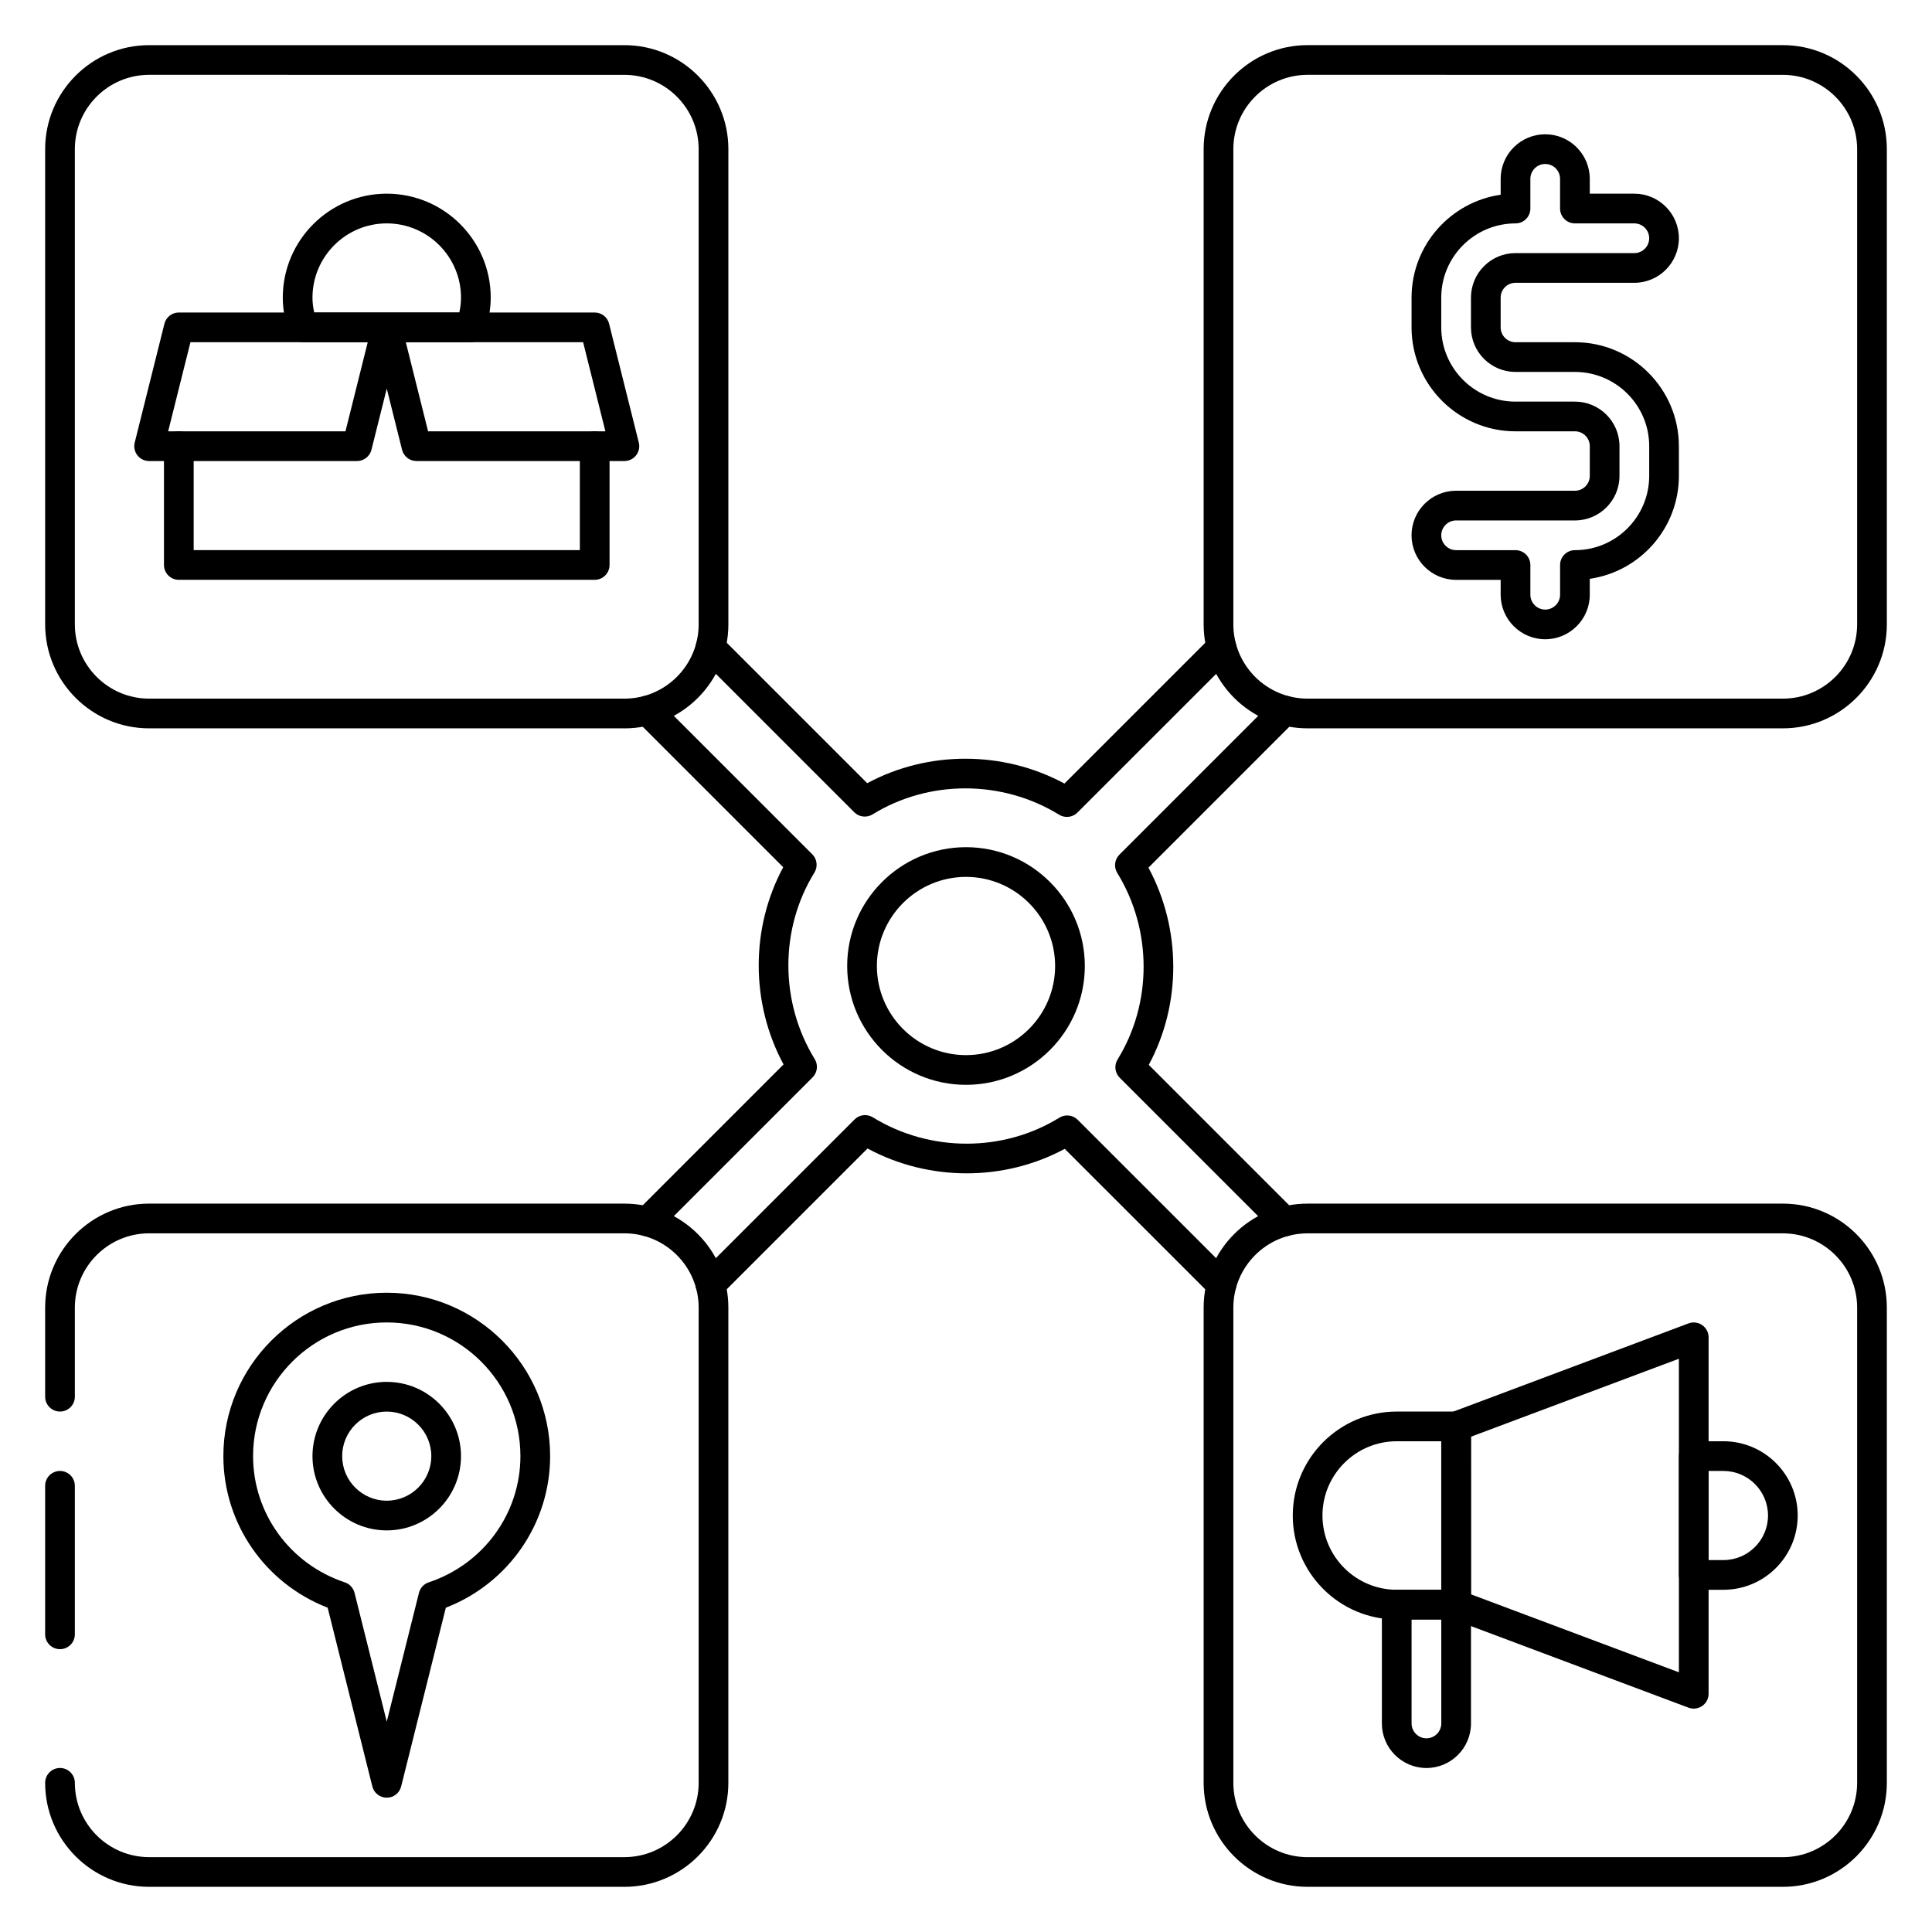 <?xml version="1.0" encoding="UTF-8"?>
<!-- Uploaded to: ICON Repo, www.iconrepo.com, Generator: ICON Repo Mixer Tools -->
<svg fill="#000000" width="800px" height="800px" version="1.1" viewBox="144 144 512 512" xmlns="http://www.w3.org/2000/svg">
 <g>
  <path d="m553.5 313.41c-6.512 0-11.809-5.297-11.809-11.809v-3.934h-11.809c-6.512 0-11.809-5.297-11.809-11.809s5.297-11.809 11.809-11.809h31.504c2.156 0 3.922-1.766 3.922-3.922v-7.902c0-2.156-1.766-3.922-3.922-3.922h-15.758c-15.191 0-27.551-12.359-27.551-27.551v-7.871c0-13.855 10.281-25.355 23.617-27.277l-0.004-4.211c0-6.512 5.297-11.809 11.809-11.809 6.508 0 11.809 5.297 11.809 11.809v3.934h11.809c6.508 0 11.805 5.301 11.805 11.809 0 6.512-5.297 11.809-11.809 11.809h-31.504c-2.156 0-3.918 1.766-3.918 3.922v7.902c0 2.156 1.762 3.922 3.918 3.922h15.762c15.191 0 27.551 12.359 27.551 27.551v7.871c0 13.855-10.281 25.355-23.617 27.277l0.004 4.211c0 6.512-5.301 11.809-11.809 11.809zm-23.617-31.488c-2.172 0-3.938 1.77-3.938 3.938 0 2.164 1.762 3.938 3.938 3.938h15.742c2.172 0 3.938 1.762 3.938 3.938v7.871c0 2.164 1.762 3.938 3.938 3.938 2.172 0 3.938-1.77 3.938-3.938v-7.871c0-2.172 1.762-3.938 3.938-3.938 10.848 0 19.68-8.824 19.68-19.68v-7.871c0-10.855-8.832-19.68-19.68-19.68h-15.762c-6.504-0.004-11.793-5.293-11.793-11.797v-7.902c0-6.504 5.289-11.793 11.789-11.793h31.504c2.176 0 3.938-1.773 3.938-3.938 0-2.164-1.762-3.934-3.938-3.934h-15.742c-2.172 0-3.938-1.766-3.938-3.938v-7.871c0-2.164-1.762-3.938-3.934-3.938s-3.938 1.773-3.938 3.938v7.871c0 2.172-1.762 3.938-3.934 3.938-10.848 0-19.684 8.824-19.684 19.68v7.871c0 10.855 8.832 19.68 19.68 19.68h15.762c6.504 0 11.793 5.289 11.793 11.793v7.902c0 6.504-5.289 11.793-11.793 11.793z"/>
  <path d="m301.6 297.66h-110.21c-2.172 0-3.938-1.766-3.938-3.938v-31.488c0-2.172 1.766-3.938 3.938-3.938s3.934 1.766 3.934 3.938v27.551h102.34v-27.551c0-2.172 1.762-3.938 3.938-3.938 2.172 0 3.938 1.762 3.938 3.938v31.488c0 2.172-1.766 3.938-3.938 3.938z"/>
  <path d="m309.47 266.18h-55.105c-1.801 0-3.379-1.227-3.816-2.984l-4.055-16.215-4.055 16.215c-0.438 1.754-2.012 2.984-3.816 2.984h-55.105c-1.211 0-2.356-0.559-3.102-1.512-0.746-0.953-1.008-2.195-0.715-3.379l7.871-31.488c0.441-1.754 2.016-2.984 3.82-2.984h110.21c1.801 0 3.379 1.227 3.816 2.984l7.871 31.488c0.301 1.172 0.031 2.426-0.715 3.379-0.746 0.949-1.887 1.512-3.102 1.512zm-52.023-7.875h46.988l-5.902-23.617h-46.988zm-68.883 0h46.988l5.902-23.617-46.984 0.004z"/>
  <path d="m268.66 234.69h-44.332c-1.668 0-3.156-1.055-3.707-2.621-1.137-3.176-1.68-6.18-1.68-9.188 0-15.195 12.359-27.555 27.551-27.555 15.195 0 27.555 12.359 27.555 27.555 0 3.008-0.543 6.016-1.668 9.188-0.562 1.566-2.047 2.621-3.719 2.621zm-41.391-7.875h38.453c0.301-1.352 0.453-2.652 0.453-3.934 0-10.855-8.836-19.68-19.684-19.68-10.848 0-19.68 8.824-19.68 19.68 0 1.281 0.152 2.582 0.457 3.934z"/>
  <path d="m246.49 549.57c-10.848 0-19.68-8.824-19.68-19.68s8.832-19.68 19.68-19.68c10.848 0 19.68 8.824 19.68 19.68 0.004 10.855-8.832 19.68-19.68 19.68zm0-31.488c-6.512 0-11.809 5.297-11.809 11.809s5.297 11.809 11.809 11.809c6.512 0 11.809-5.297 11.809-11.809s-5.297-11.809-11.809-11.809z"/>
  <path d="m246.49 620.41c-1.801 0-3.379-1.227-3.816-2.984l-11.84-47.367c-16.625-6.453-27.637-22.328-27.637-40.176 0-23.867 19.422-43.297 43.297-43.297s43.297 19.43 43.297 43.297c0 17.848-11.012 33.723-27.641 40.18l-11.84 47.367c-0.441 1.754-2.016 2.981-3.82 2.981zm0-125.95c-19.527 0-35.422 15.895-35.422 35.426 0 15.176 9.77 28.621 24.316 33.457 1.281 0.426 2.25 1.48 2.574 2.785l8.535 34.125 8.535-34.125c0.332-1.309 1.301-2.363 2.574-2.785 14.543-4.836 24.312-18.281 24.312-33.457 0-19.531-15.895-35.426-35.426-35.426z"/>
  <path d="m592.86 596.8c-0.465 0-0.938-0.086-1.387-0.25l-62.977-23.617c-1.535-0.578-2.551-2.051-2.551-3.688v-47.23c0-1.637 1.016-3.109 2.551-3.684l62.977-23.617c1.211-0.457 2.566-0.285 3.621 0.449 1.062 0.738 1.703 1.945 1.703 3.234v94.465c0 1.289-0.637 2.496-1.691 3.234-0.672 0.465-1.453 0.703-2.246 0.703zm-59.039-30.285 55.105 20.664-0.004-83.098-55.105 20.664z"/>
  <path d="m529.89 573.18h-15.742c-15.191 0-27.551-12.359-27.551-27.551 0-15.191 12.359-27.551 27.551-27.551h15.742c2.172 0 3.938 1.762 3.938 3.938v47.23c0 2.168-1.766 3.934-3.938 3.934zm-15.742-47.234c-10.848 0-19.68 8.824-19.68 19.68 0 10.855 8.832 19.68 19.68 19.68l11.805 0.004v-39.359z"/>
  <path d="m600.73 565.31h-7.871c-2.172 0-3.938-1.762-3.938-3.938v-31.488c0-2.172 1.762-3.938 3.938-3.938h7.871c10.848 0 19.68 8.824 19.68 19.68 0 10.859-8.832 19.684-19.68 19.684zm-3.934-7.875h3.938c6.512 0 11.809-5.297 11.809-11.809-0.004-6.508-5.301-11.805-11.812-11.805h-3.934z"/>
  <path d="m522.02 612.54c-6.512 0-11.809-5.297-11.809-11.809v-31.488c0-2.172 1.762-3.938 3.938-3.938h15.742c2.172 0 3.938 1.762 3.938 3.938v31.488c0 6.512-5.301 11.809-11.809 11.809zm-3.938-39.359v27.551c0 2.164 1.762 3.938 3.938 3.938 2.172 0 3.938-1.77 3.938-3.938l-0.004-27.551z"/>
  <path d="m309.47 337.02h-125.95c-15.195 0-27.555-12.359-27.555-27.562v-125.93c0-15.203 12.359-27.562 27.555-27.562h125.95c15.195 0 27.555 12.359 27.555 27.562v125.94c0 15.199-12.359 27.559-27.555 27.559zm-125.95-173.19c-10.848 0-19.684 8.836-19.684 19.691v125.94c0 10.852 8.836 19.684 19.684 19.684h125.95c10.855 0 19.68-8.832 19.68-19.688v-125.93c0-10.855-8.832-19.691-19.68-19.691z"/>
  <path d="m616.48 337.02h-125.95c-15.191 0-27.551-12.359-27.551-27.559v-125.94c0-15.203 12.355-27.562 27.551-27.562h125.95c15.191 0 27.551 12.359 27.551 27.562v125.94c0 15.199-12.359 27.559-27.551 27.559zm-125.95-173.19c-10.848 0-19.68 8.836-19.68 19.691v125.94c0 10.852 8.832 19.684 19.68 19.684h125.95c10.855 0 19.68-8.832 19.68-19.688v-125.93c0-10.855-8.832-19.691-19.68-19.691z"/>
  <path d="m309.47 644.03h-125.95c-15.195 0-27.555-12.359-27.555-27.559 0-2.172 1.762-3.938 3.938-3.938 2.172 0 3.938 1.762 3.938 3.938-0.004 10.855 8.832 19.688 19.68 19.688h125.95c10.855 0 19.68-8.832 19.68-19.688v-125.94c0-10.855-8.832-19.688-19.68-19.688h-125.95c-10.848 0-19.684 8.832-19.684 19.688v23.609c0 2.172-1.762 3.934-3.934 3.934s-3.938-1.762-3.938-3.934v-23.609c0-15.203 12.359-27.559 27.555-27.559h125.95c15.191 0 27.551 12.359 27.551 27.559v125.94c0.004 15.199-12.355 27.559-27.551 27.559z"/>
  <path d="m616.48 644.03h-125.95c-15.191 0-27.551-12.359-27.551-27.559v-125.94c0-15.203 12.355-27.559 27.551-27.559h125.95c15.191 0 27.551 12.359 27.551 27.559v125.94c0 15.199-12.359 27.559-27.551 27.559zm-125.95-173.18c-10.855 0-19.68 8.832-19.68 19.688v125.94c0 10.855 8.832 19.688 19.68 19.688h125.95c10.855 0 19.68-8.832 19.68-19.688v-125.94c0-10.855-8.832-19.688-19.68-19.688z"/>
  <path d="m426.74 360.49c-0.707 0-1.426-0.188-2.062-0.582-15.082-9.273-34.488-9.312-49.438-0.086-1.551 0.953-3.566 0.723-4.848-0.566l-40.887-40.879c-1.535-1.535-1.535-4.031 0-5.566s4.031-1.535 5.566 0l38.754 38.746c16.129-8.676 36.031-8.66 52.27 0.094l38.84-38.84c1.535-1.535 4.031-1.535 5.566 0s1.535 4.031 0 5.566l-40.973 40.965c-0.766 0.762-1.773 1.148-2.789 1.148z"/>
  <path d="m484.41 471.65c-1.008 0-2.016-0.387-2.785-1.148l-40.887-40.887c-1.289-1.289-1.527-3.297-0.566-4.848 9.227-14.941 9.195-34.344-0.086-49.43-0.961-1.551-0.715-3.551 0.566-4.84l40.973-40.973c1.535-1.535 4.031-1.535 5.566 0 1.535 1.535 1.535 4.031 0 5.566l-38.84 38.848c8.738 16.23 8.777 36.125 0.086 52.262l38.754 38.754c1.535 1.535 1.535 4.031 0 5.566-0.766 0.746-1.773 1.129-2.781 1.129z"/>
  <path d="m467.71 488.35c-1.008 0-2.016-0.387-2.785-1.148l-38.754-38.746c-16.129 8.676-36.031 8.66-52.27-0.094l-38.84 38.84c-1.535 1.535-4.031 1.535-5.566 0-1.535-1.535-1.535-4.031 0-5.566l40.973-40.965c1.281-1.301 3.289-1.527 4.848-0.566 15.082 9.273 34.488 9.312 49.438 0.086 1.543-0.953 3.551-0.73 4.848 0.566l40.887 40.879c1.535 1.535 1.535 4.031 0 5.566-0.77 0.762-1.777 1.148-2.777 1.148z"/>
  <path d="m315.59 471.65c-1.008 0-2.016-0.387-2.785-1.148-1.535-1.535-1.535-4.031 0-5.566l38.84-38.848c-8.738-16.23-8.777-36.125-0.086-52.262l-38.754-38.754c-1.535-1.535-1.535-4.031 0-5.566 1.535-1.535 4.031-1.535 5.566 0l40.887 40.887c1.289 1.289 1.527 3.297 0.566 4.848-9.227 14.941-9.195 34.344 0.086 49.43 0.961 1.551 0.715 3.551-0.566 4.84l-40.973 40.973c-0.766 0.785-1.773 1.168-2.781 1.168z"/>
  <path d="m400 431.49c-17.367 0-31.488-14.121-31.488-31.488s14.121-31.488 31.488-31.488 31.488 14.121 31.488 31.488c0 17.363-14.125 31.488-31.488 31.488zm0-55.105c-13.02 0-23.617 10.598-23.617 23.617s10.598 23.617 23.617 23.617 23.617-10.598 23.617-23.617c-0.004-13.023-10.598-23.617-23.617-23.617z"/>
  <path d="m159.9 581.05c-2.172 0-3.938-1.762-3.938-3.938v-39.359c0-2.172 1.766-3.934 3.938-3.934s3.934 1.762 3.934 3.934v39.359c0 2.176-1.762 3.938-3.934 3.938z"/>
 </g>
</svg>